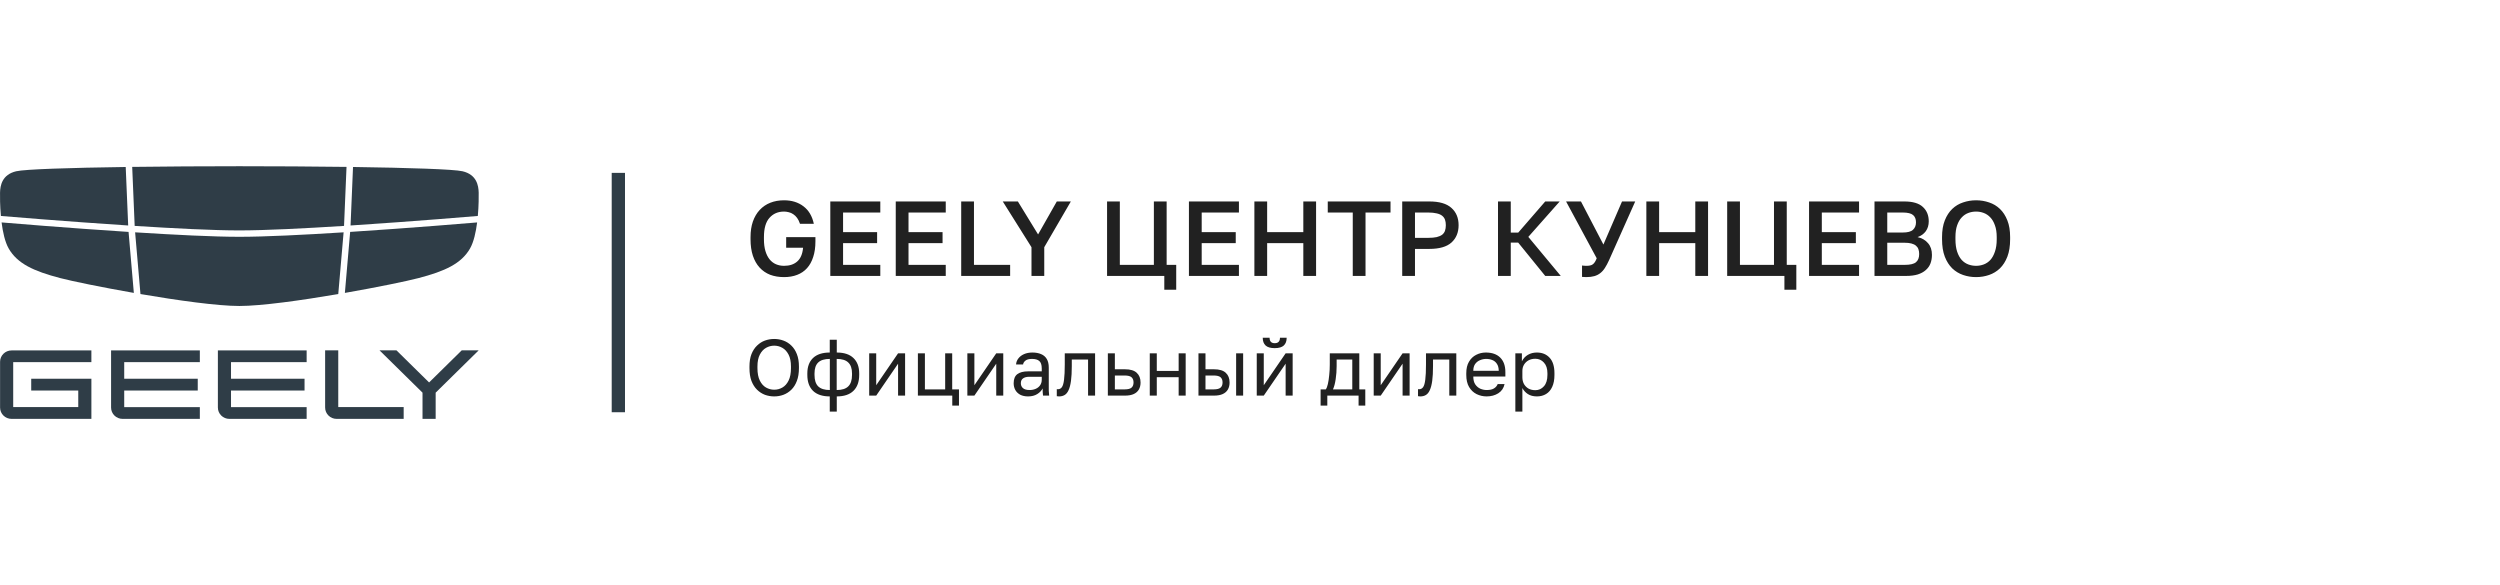 <svg width="376" height="88" viewBox="0 0 376 88" fill="none" xmlns="http://www.w3.org/2000/svg">
<g clip-path="url(#clip0_1934_1757)">
<path d="M1.742 63C0.787 63 0.011 62.236 0.011 61.296V54.408C0.011 53.469 0.787 52.704 1.742 52.704H13.744V54.467H1.986V61.227H11.77V58.733H4.695V56.96H13.745V62.999H1.742V63Z" fill="#2F3D47"/>
<path d="M18.438 63C17.483 63 16.706 62.236 16.706 61.296V52.704H30.056V54.467H18.682V56.961H29.741V58.734H18.682V61.228H30.056V63.001H18.438V63Z" fill="#2F3D47"/>
<path d="M50.631 63C49.676 63 48.899 62.236 48.899 61.295V52.694H50.874V61.227H60.712V63H50.631Z" fill="#2F3D47"/>
<path d="M34.501 63C33.546 63 32.769 62.236 32.769 61.296V52.704H46.119V54.467H34.744V56.961H45.804V58.734H34.744V61.228H46.119V63.001H34.501V63Z" fill="#2F3D47"/>
<path d="M63.547 63V59.056L57.081 52.694H59.629L64.535 57.521L69.442 52.694H71.99L65.523 59.056V63H63.547Z" fill="#2F3D47"/>
<path d="M20.258 33.976C26.209 34.354 32.16 34.655 36 34.655C39.84 34.655 45.792 34.353 51.743 33.976L52.117 25.102C47.057 25.035 41.437 25 36 25C30.563 25 24.943 25.035 19.883 25.102L20.256 33.976H20.258Z" fill="#2F3D47"/>
<path d="M0.245 32.49C0.398 32.503 9.69 33.291 19.279 33.914L18.907 25.115C10.445 25.236 3.74 25.452 2.437 25.758C0.318 26.256 0.028 27.891 0.005 28.981C-0.007 29.499 -0.007 30.904 0.136 32.48L0.245 32.49Z" fill="#2F3D47"/>
<path d="M52.724 33.913C62.312 33.291 71.603 32.502 71.757 32.489L71.866 32.475C72.007 30.901 72.007 29.498 71.995 28.98C71.971 27.89 71.682 26.255 69.563 25.758C68.261 25.452 61.555 25.236 53.094 25.114L52.724 33.913Z" fill="#2F3D47"/>
<path d="M52.663 34.88L51.87 44.054C56.729 43.205 61.127 42.299 62.939 41.826C66.937 40.783 69.394 39.645 70.694 37.371C71.252 36.395 71.575 34.913 71.76 33.454C70.848 33.532 61.883 34.284 52.662 34.88H52.663Z" fill="#2F3D47"/>
<path d="M51.678 34.943C45.75 35.319 39.834 35.616 36 35.616C32.166 35.616 26.25 35.319 20.322 34.943L21.125 44.225C26.714 45.181 32.714 46.02 36 46.02C39.286 46.02 45.286 45.181 50.875 44.225L51.678 34.943Z" fill="#2F3D47"/>
<path d="M19.337 34.88C10.116 34.283 1.151 33.531 0.239 33.453C0.424 34.913 0.747 36.394 1.305 37.37C2.605 39.645 5.063 40.783 9.06 41.825C10.872 42.298 15.27 43.204 20.129 44.053L19.336 34.879L19.337 34.88Z" fill="#2F3D47"/>
</g>
<line x1="93" y1="26" x2="93" y2="62" stroke="#2F3D47" stroke-width="2"/>
<path d="M117.92 41.676C117.152 41.676 116.453 41.559 115.824 41.324C115.205 41.079 114.677 40.716 114.24 40.236C113.803 39.756 113.467 39.164 113.232 38.46C112.997 37.745 112.88 36.919 112.88 35.98V35.66C112.88 34.785 112.997 34.007 113.232 33.324C113.477 32.631 113.819 32.049 114.256 31.58C114.704 31.1 115.237 30.737 115.856 30.492C116.475 30.247 117.163 30.124 117.92 30.124C119.083 30.124 120.059 30.428 120.848 31.036C121.637 31.633 122.155 32.508 122.4 33.66H120.32C120.203 33.308 120.059 33.015 119.888 32.78C119.717 32.545 119.525 32.359 119.312 32.22C119.099 32.071 118.869 31.969 118.624 31.916C118.389 31.852 118.155 31.82 117.92 31.82C117.013 31.82 116.283 32.135 115.728 32.764C115.173 33.383 114.896 34.348 114.896 35.66V35.98C114.896 36.663 114.971 37.255 115.12 37.756C115.269 38.257 115.477 38.673 115.744 39.004C116.011 39.335 116.331 39.58 116.704 39.74C117.077 39.9 117.483 39.98 117.92 39.98C118.752 39.98 119.413 39.761 119.904 39.324C120.405 38.887 120.699 38.199 120.784 37.26H118.24V35.66H122.64V36.3C122.64 37.196 122.528 37.98 122.304 38.652C122.091 39.324 121.781 39.884 121.376 40.332C120.971 40.78 120.475 41.116 119.888 41.34C119.312 41.564 118.656 41.676 117.92 41.676ZM124.878 30.3H132.398V31.964H126.798V34.908H131.918V36.572H126.798V39.836H132.398V41.5H124.878V30.3ZM134.721 30.3H142.241V31.964H136.641V34.908H141.761V36.572H136.641V39.836H142.241V41.5H134.721V30.3ZM144.565 30.3H146.485V39.836H151.925V41.5H144.565V30.3ZM155.136 37.18L150.816 30.3H153.088L156.128 35.26L158.944 30.3H161.056L157.056 37.18V41.5H155.136V37.18ZM175.111 41.5H166.503V30.3H168.423V39.836H173.543V30.3H175.463V39.836H176.903V43.58H175.111V41.5ZM178.815 30.3H186.335V31.964H180.735V34.908H185.855V36.572H180.735V39.836H186.335V41.5H178.815V30.3ZM188.659 30.3H190.579V34.908H196.019V30.3H197.939V41.5H196.019V36.572H190.579V41.5H188.659V30.3ZM203.455 31.964H199.695V30.3H209.135V31.964H205.375V41.5H203.455V31.964ZM210.893 30.3H214.973C216.477 30.3 217.586 30.625 218.301 31.276C219.016 31.916 219.373 32.78 219.373 33.868C219.373 34.956 219.016 35.825 218.301 36.476C217.586 37.116 216.477 37.436 214.973 37.436H212.813V41.5H210.893V30.3ZM214.813 35.772C215.314 35.772 215.736 35.735 216.077 35.66C216.418 35.575 216.69 35.457 216.893 35.308C217.096 35.148 217.24 34.951 217.325 34.716C217.41 34.471 217.453 34.188 217.453 33.868C217.453 33.548 217.41 33.271 217.325 33.036C217.24 32.801 217.096 32.604 216.893 32.444C216.69 32.284 216.418 32.167 216.077 32.092C215.736 32.007 215.314 31.964 214.813 31.964H212.813V35.772H214.813ZM225.299 30.3H227.219V34.988H228.339L232.403 30.3H234.579L229.859 35.628L234.739 41.5H232.403L228.339 36.492H227.219V41.5H225.299V30.3ZM238.577 41.676C238.46 41.676 238.342 41.671 238.225 41.66C238.118 41.66 238.022 41.655 237.937 41.644V39.932C238.022 39.943 238.118 39.953 238.225 39.964C238.342 39.975 238.46 39.98 238.577 39.98C238.79 39.98 238.977 39.964 239.137 39.932C239.297 39.9 239.436 39.841 239.553 39.756C239.67 39.671 239.777 39.553 239.873 39.404C239.969 39.255 240.06 39.068 240.145 38.844L235.537 30.3H237.777L241.153 36.78L243.953 30.3H245.937L242.001 39.132C241.798 39.58 241.59 39.969 241.377 40.3C241.174 40.62 240.94 40.881 240.673 41.084C240.417 41.287 240.118 41.436 239.777 41.532C239.436 41.628 239.036 41.676 238.577 41.676ZM247.612 30.3H249.532V34.908H254.972V30.3H256.892V41.5H254.972V36.572H249.532V41.5H247.612V30.3ZM268.376 41.5H259.768V30.3H261.688V39.836H266.808V30.3H268.728V39.836H270.168V43.58H268.376V41.5ZM272.081 30.3H279.601V31.964H274.001V34.908H279.121V36.572H274.001V39.836H279.601V41.5H272.081V30.3ZM281.924 30.3H286.404C287.674 30.3 288.602 30.572 289.188 31.116C289.786 31.66 290.084 32.385 290.084 33.292C290.084 33.868 289.935 34.364 289.636 34.78C289.338 35.185 288.927 35.479 288.404 35.66C289.066 35.809 289.588 36.113 289.972 36.572C290.367 37.02 290.564 37.607 290.564 38.332C290.564 38.801 290.49 39.233 290.34 39.628C290.191 40.012 289.956 40.343 289.636 40.62C289.327 40.897 288.927 41.116 288.436 41.276C287.946 41.425 287.354 41.5 286.66 41.5H281.924V30.3ZM286.452 39.836C287.284 39.836 287.855 39.703 288.164 39.436C288.484 39.169 288.644 38.759 288.644 38.204C288.644 37.937 288.607 37.697 288.532 37.484C288.458 37.271 288.335 37.095 288.164 36.956C287.994 36.807 287.764 36.695 287.476 36.62C287.199 36.545 286.852 36.508 286.436 36.508H283.844V39.836H286.452ZM286.164 34.972C286.911 34.972 287.428 34.833 287.716 34.556C288.015 34.279 288.164 33.905 288.164 33.436C288.164 32.956 288.02 32.593 287.732 32.348C287.444 32.092 286.922 31.964 286.164 31.964H283.844V34.972H286.164ZM297.203 41.676C296.52 41.676 295.87 41.569 295.251 41.356C294.632 41.143 294.088 40.812 293.619 40.364C293.15 39.905 292.776 39.319 292.499 38.604C292.222 37.879 292.083 37.004 292.083 35.98V35.66C292.083 34.679 292.222 33.841 292.499 33.148C292.776 32.444 293.15 31.868 293.619 31.42C294.088 30.972 294.632 30.647 295.251 30.444C295.87 30.231 296.52 30.124 297.203 30.124C297.886 30.124 298.536 30.231 299.155 30.444C299.774 30.647 300.318 30.972 300.787 31.42C301.256 31.868 301.63 32.444 301.907 33.148C302.184 33.841 302.323 34.679 302.323 35.66V35.98C302.323 37.004 302.184 37.879 301.907 38.604C301.63 39.319 301.256 39.905 300.787 40.364C300.318 40.812 299.774 41.143 299.155 41.356C298.536 41.569 297.886 41.676 297.203 41.676ZM297.203 39.98C297.598 39.98 297.982 39.911 298.355 39.772C298.728 39.633 299.059 39.409 299.347 39.1C299.635 38.78 299.864 38.364 300.035 37.852C300.216 37.34 300.307 36.716 300.307 35.98V35.66C300.307 34.956 300.216 34.364 300.035 33.884C299.864 33.393 299.635 32.999 299.347 32.7C299.059 32.391 298.728 32.167 298.355 32.028C297.982 31.889 297.598 31.82 297.203 31.82C296.798 31.82 296.408 31.889 296.035 32.028C295.662 32.167 295.331 32.391 295.043 32.7C294.755 32.999 294.526 33.393 294.355 33.884C294.184 34.364 294.099 34.956 294.099 35.66V35.98C294.099 36.716 294.184 37.34 294.355 37.852C294.526 38.364 294.755 38.78 295.043 39.1C295.331 39.409 295.662 39.633 296.035 39.772C296.408 39.911 296.798 39.98 297.203 39.98Z" fill="#212121"/>
<path d="M116.44 59.62C115.96 59.62 115.496 59.54 115.048 59.38C114.608 59.212 114.212 58.956 113.86 58.612C113.508 58.268 113.228 57.828 113.02 57.292C112.82 56.756 112.72 56.112 112.72 55.36V55.12C112.72 54.4 112.82 53.78 113.02 53.26C113.228 52.74 113.508 52.312 113.86 51.976C114.212 51.632 114.608 51.38 115.048 51.22C115.496 51.06 115.96 50.98 116.44 50.98C116.92 50.98 117.38 51.06 117.82 51.22C118.268 51.38 118.668 51.632 119.02 51.976C119.372 52.312 119.648 52.74 119.848 53.26C120.056 53.78 120.16 54.4 120.16 55.12V55.36C120.16 56.112 120.056 56.756 119.848 57.292C119.648 57.828 119.372 58.268 119.02 58.612C118.668 58.956 118.268 59.212 117.82 59.38C117.38 59.54 116.92 59.62 116.44 59.62ZM116.44 58.612C116.88 58.612 117.288 58.504 117.664 58.288C118.048 58.072 118.36 57.724 118.6 57.244C118.84 56.764 118.96 56.136 118.96 55.36V55.12C118.96 54.384 118.84 53.788 118.6 53.332C118.36 52.868 118.048 52.528 117.664 52.312C117.288 52.096 116.88 51.988 116.44 51.988C116.008 51.988 115.6 52.096 115.216 52.312C114.832 52.528 114.52 52.868 114.28 53.332C114.04 53.788 113.92 54.384 113.92 55.12V55.36C113.92 56.136 114.04 56.764 114.28 57.244C114.52 57.724 114.832 58.072 115.216 58.288C115.6 58.504 116.008 58.612 116.44 58.612ZM124.795 61.9V59.62C123.691 59.62 122.851 59.34 122.275 58.78C121.707 58.22 121.423 57.424 121.423 56.392V56.152C121.423 55.168 121.707 54.4 122.275 53.848C122.851 53.296 123.691 53.02 124.795 53.02V51.1H125.851V53.02C126.955 53.02 127.791 53.296 128.359 53.848C128.935 54.4 129.223 55.168 129.223 56.152V56.392C129.223 57.424 128.935 58.22 128.359 58.78C127.791 59.34 126.955 59.62 125.851 59.62V61.9H124.795ZM128.143 56.392V56.152C128.143 55.424 127.955 54.88 127.579 54.52C127.211 54.16 126.631 53.98 125.839 53.98V58.66C126.631 58.66 127.211 58.476 127.579 58.108C127.955 57.74 128.143 57.168 128.143 56.392ZM122.503 56.152V56.392C122.503 57.168 122.687 57.74 123.055 58.108C123.431 58.476 124.015 58.66 124.807 58.66V53.98C124.015 53.98 123.431 54.16 123.055 54.52C122.687 54.88 122.503 55.424 122.503 56.152ZM130.726 59.5V53.14H131.782V57.94L135.07 53.14H136.126V59.5H135.07V54.7L131.782 59.5H130.726ZM143.222 61V59.5H138.05V53.14H139.106V58.564H142.154V53.14H143.21V58.564H144.23V61H143.222ZM145.491 59.5V53.14H146.547V57.94L149.835 53.14H150.891V59.5H149.835V54.7L146.547 59.5H145.491ZM154.627 59.62C154.163 59.62 153.767 59.536 153.439 59.368C153.119 59.192 152.875 58.956 152.707 58.66C152.539 58.356 152.455 58.016 152.455 57.64C152.455 57.008 152.639 56.552 153.007 56.272C153.383 55.992 153.919 55.852 154.615 55.852H156.679V55.42C156.679 54.876 156.555 54.5 156.307 54.292C156.067 54.084 155.703 53.98 155.215 53.98C154.759 53.98 154.427 54.068 154.219 54.244C154.011 54.412 153.895 54.604 153.871 54.82H152.815C152.839 54.476 152.955 54.172 153.163 53.908C153.371 53.636 153.655 53.42 154.015 53.26C154.375 53.1 154.795 53.02 155.275 53.02C155.779 53.02 156.215 53.1 156.583 53.26C156.951 53.412 157.235 53.656 157.435 53.992C157.635 54.32 157.735 54.756 157.735 55.3V57.88C157.735 58.216 157.735 58.512 157.735 58.768C157.743 59.016 157.763 59.26 157.795 59.5H156.871C156.847 59.316 156.831 59.144 156.823 58.984C156.815 58.816 156.811 58.628 156.811 58.42C156.643 58.756 156.371 59.04 155.995 59.272C155.619 59.504 155.163 59.62 154.627 59.62ZM154.855 58.66C155.191 58.66 155.495 58.6 155.767 58.48C156.047 58.36 156.267 58.184 156.427 57.952C156.595 57.72 156.679 57.436 156.679 57.1V56.668H154.795C154.403 56.668 154.095 56.748 153.871 56.908C153.647 57.06 153.535 57.304 153.535 57.64C153.535 57.936 153.639 58.18 153.847 58.372C154.063 58.564 154.399 58.66 154.855 58.66ZM159.301 59.62C159.245 59.62 159.185 59.616 159.121 59.608C159.065 59.6 159.005 59.592 158.941 59.584V58.528C158.965 58.536 159.025 58.54 159.121 58.54C159.361 58.54 159.557 58.436 159.709 58.228C159.861 58.012 159.969 57.636 160.033 57.1C160.105 56.556 160.141 55.796 160.141 54.82V53.14H164.701V59.5H163.645V54.076H161.197V55.06C161.197 55.948 161.157 56.688 161.077 57.28C160.997 57.864 160.877 58.328 160.717 58.672C160.565 59.016 160.369 59.26 160.129 59.404C159.889 59.548 159.613 59.62 159.301 59.62ZM166.62 59.5V53.14H167.676V55.54H169.2C170 55.54 170.588 55.716 170.964 56.068C171.348 56.42 171.54 56.908 171.54 57.532C171.54 57.932 171.456 58.28 171.288 58.576C171.12 58.872 170.864 59.1 170.52 59.26C170.176 59.42 169.736 59.5 169.2 59.5H166.62ZM167.676 58.564H169.14C169.636 58.564 169.984 58.476 170.184 58.3C170.384 58.124 170.484 57.864 170.484 57.52C170.484 57.176 170.384 56.916 170.184 56.74C169.984 56.564 169.636 56.476 169.14 56.476H167.676V58.564ZM172.925 59.5V53.14H173.981V55.792H177.269V53.14H178.325V59.5H177.269V56.728H173.981V59.5H172.925ZM180.249 59.5V53.14H181.305V55.54H182.589C183.389 55.54 183.977 55.716 184.353 56.068C184.737 56.42 184.929 56.908 184.929 57.532C184.929 57.932 184.845 58.28 184.677 58.576C184.509 58.872 184.253 59.1 183.909 59.26C183.565 59.42 183.125 59.5 182.589 59.5H180.249ZM181.305 58.564H182.529C183.025 58.564 183.373 58.476 183.573 58.3C183.773 58.124 183.873 57.864 183.873 57.52C183.873 57.176 183.773 56.916 183.573 56.74C183.373 56.564 183.025 56.476 182.529 56.476H181.305V58.564ZM185.913 59.5V53.14H186.969V59.5H185.913ZM189.015 59.5V53.14H190.071V57.94L193.359 53.14H194.415V59.5H193.359V54.7L190.071 59.5H189.015ZM191.715 52.36C191.091 52.36 190.635 52.228 190.347 51.964C190.059 51.692 189.915 51.304 189.915 50.8H190.947C190.947 51.072 191.011 51.276 191.139 51.412C191.267 51.548 191.459 51.616 191.715 51.616C191.979 51.616 192.175 51.548 192.303 51.412C192.439 51.276 192.507 51.072 192.507 50.8H193.515C193.515 51.304 193.371 51.692 193.083 51.964C192.795 52.228 192.339 52.36 191.715 52.36ZM198.619 61V58.564H199.399C199.519 58.404 199.623 58.136 199.711 57.76C199.799 57.376 199.867 56.928 199.915 56.416C199.971 55.904 199.999 55.372 199.999 54.82V53.14H204.439V58.564H205.339V61H204.331V59.5H199.627V61H198.619ZM200.479 58.564H203.383V54.076H201.031V55.06C201.031 55.732 200.983 56.384 200.887 57.016C200.799 57.64 200.663 58.156 200.479 58.564ZM206.605 59.5V53.14H207.661V57.94L210.949 53.14H212.005V59.5H210.949V54.7L207.661 59.5H206.605ZM213.629 59.62C213.573 59.62 213.513 59.616 213.449 59.608C213.393 59.6 213.333 59.592 213.269 59.584V58.528C213.293 58.536 213.353 58.54 213.449 58.54C213.689 58.54 213.885 58.436 214.037 58.228C214.189 58.012 214.297 57.636 214.361 57.1C214.433 56.556 214.469 55.796 214.469 54.82V53.14H219.029V59.5H217.973V54.076H215.525V55.06C215.525 55.948 215.485 56.688 215.405 57.28C215.325 57.864 215.205 58.328 215.045 58.672C214.893 59.016 214.697 59.26 214.457 59.404C214.217 59.548 213.941 59.62 213.629 59.62ZM223.588 59.62C223.052 59.62 222.548 59.504 222.076 59.272C221.612 59.04 221.236 58.684 220.948 58.204C220.668 57.724 220.528 57.116 220.528 56.38V56.14C220.528 55.436 220.664 54.856 220.936 54.4C221.208 53.936 221.568 53.592 222.016 53.368C222.464 53.136 222.948 53.02 223.468 53.02C224.404 53.02 225.128 53.276 225.64 53.788C226.152 54.3 226.408 55.024 226.408 55.96V56.632H221.584C221.584 57.128 221.684 57.524 221.884 57.82C222.092 58.116 222.348 58.332 222.652 58.468C222.964 58.596 223.276 58.66 223.588 58.66C224.068 58.66 224.436 58.58 224.692 58.42C224.956 58.26 225.144 58.04 225.256 57.76H226.288C226.16 58.368 225.844 58.832 225.34 59.152C224.844 59.464 224.26 59.62 223.588 59.62ZM223.528 53.98C223.2 53.98 222.888 54.044 222.592 54.172C222.296 54.292 222.052 54.484 221.86 54.748C221.676 55.012 221.584 55.352 221.584 55.768H225.412C225.404 55.328 225.312 54.98 225.136 54.724C224.968 54.46 224.744 54.272 224.464 54.16C224.184 54.04 223.872 53.98 223.528 53.98ZM227.909 61.9V53.14H228.893V54.34C229.109 53.916 229.409 53.592 229.793 53.368C230.185 53.136 230.637 53.02 231.149 53.02C231.949 53.02 232.589 53.284 233.069 53.812C233.549 54.332 233.789 55.108 233.789 56.14V56.38C233.789 57.1 233.677 57.7 233.453 58.18C233.237 58.66 232.929 59.02 232.529 59.26C232.137 59.5 231.677 59.62 231.149 59.62C230.605 59.62 230.149 59.5 229.781 59.26C229.421 59.02 229.149 58.72 228.965 58.36V61.9H227.909ZM230.909 58.684C231.429 58.684 231.861 58.488 232.205 58.096C232.557 57.704 232.733 57.132 232.733 56.38V56.14C232.733 55.444 232.557 54.908 232.205 54.532C231.861 54.148 231.429 53.956 230.909 53.956C230.525 53.956 230.185 54.036 229.889 54.196C229.601 54.356 229.373 54.576 229.205 54.856C229.045 55.128 228.965 55.436 228.965 55.78V56.74C228.965 57.124 229.045 57.464 229.205 57.76C229.373 58.048 229.601 58.276 229.889 58.444C230.185 58.604 230.525 58.684 230.909 58.684Z" fill="#212121"/>
<defs>
<clipPath id="clip0_1934_1757">
<rect width="72" height="38" fill="white" transform="translate(0 25)"/>
</clipPath>
</defs>
</svg>
